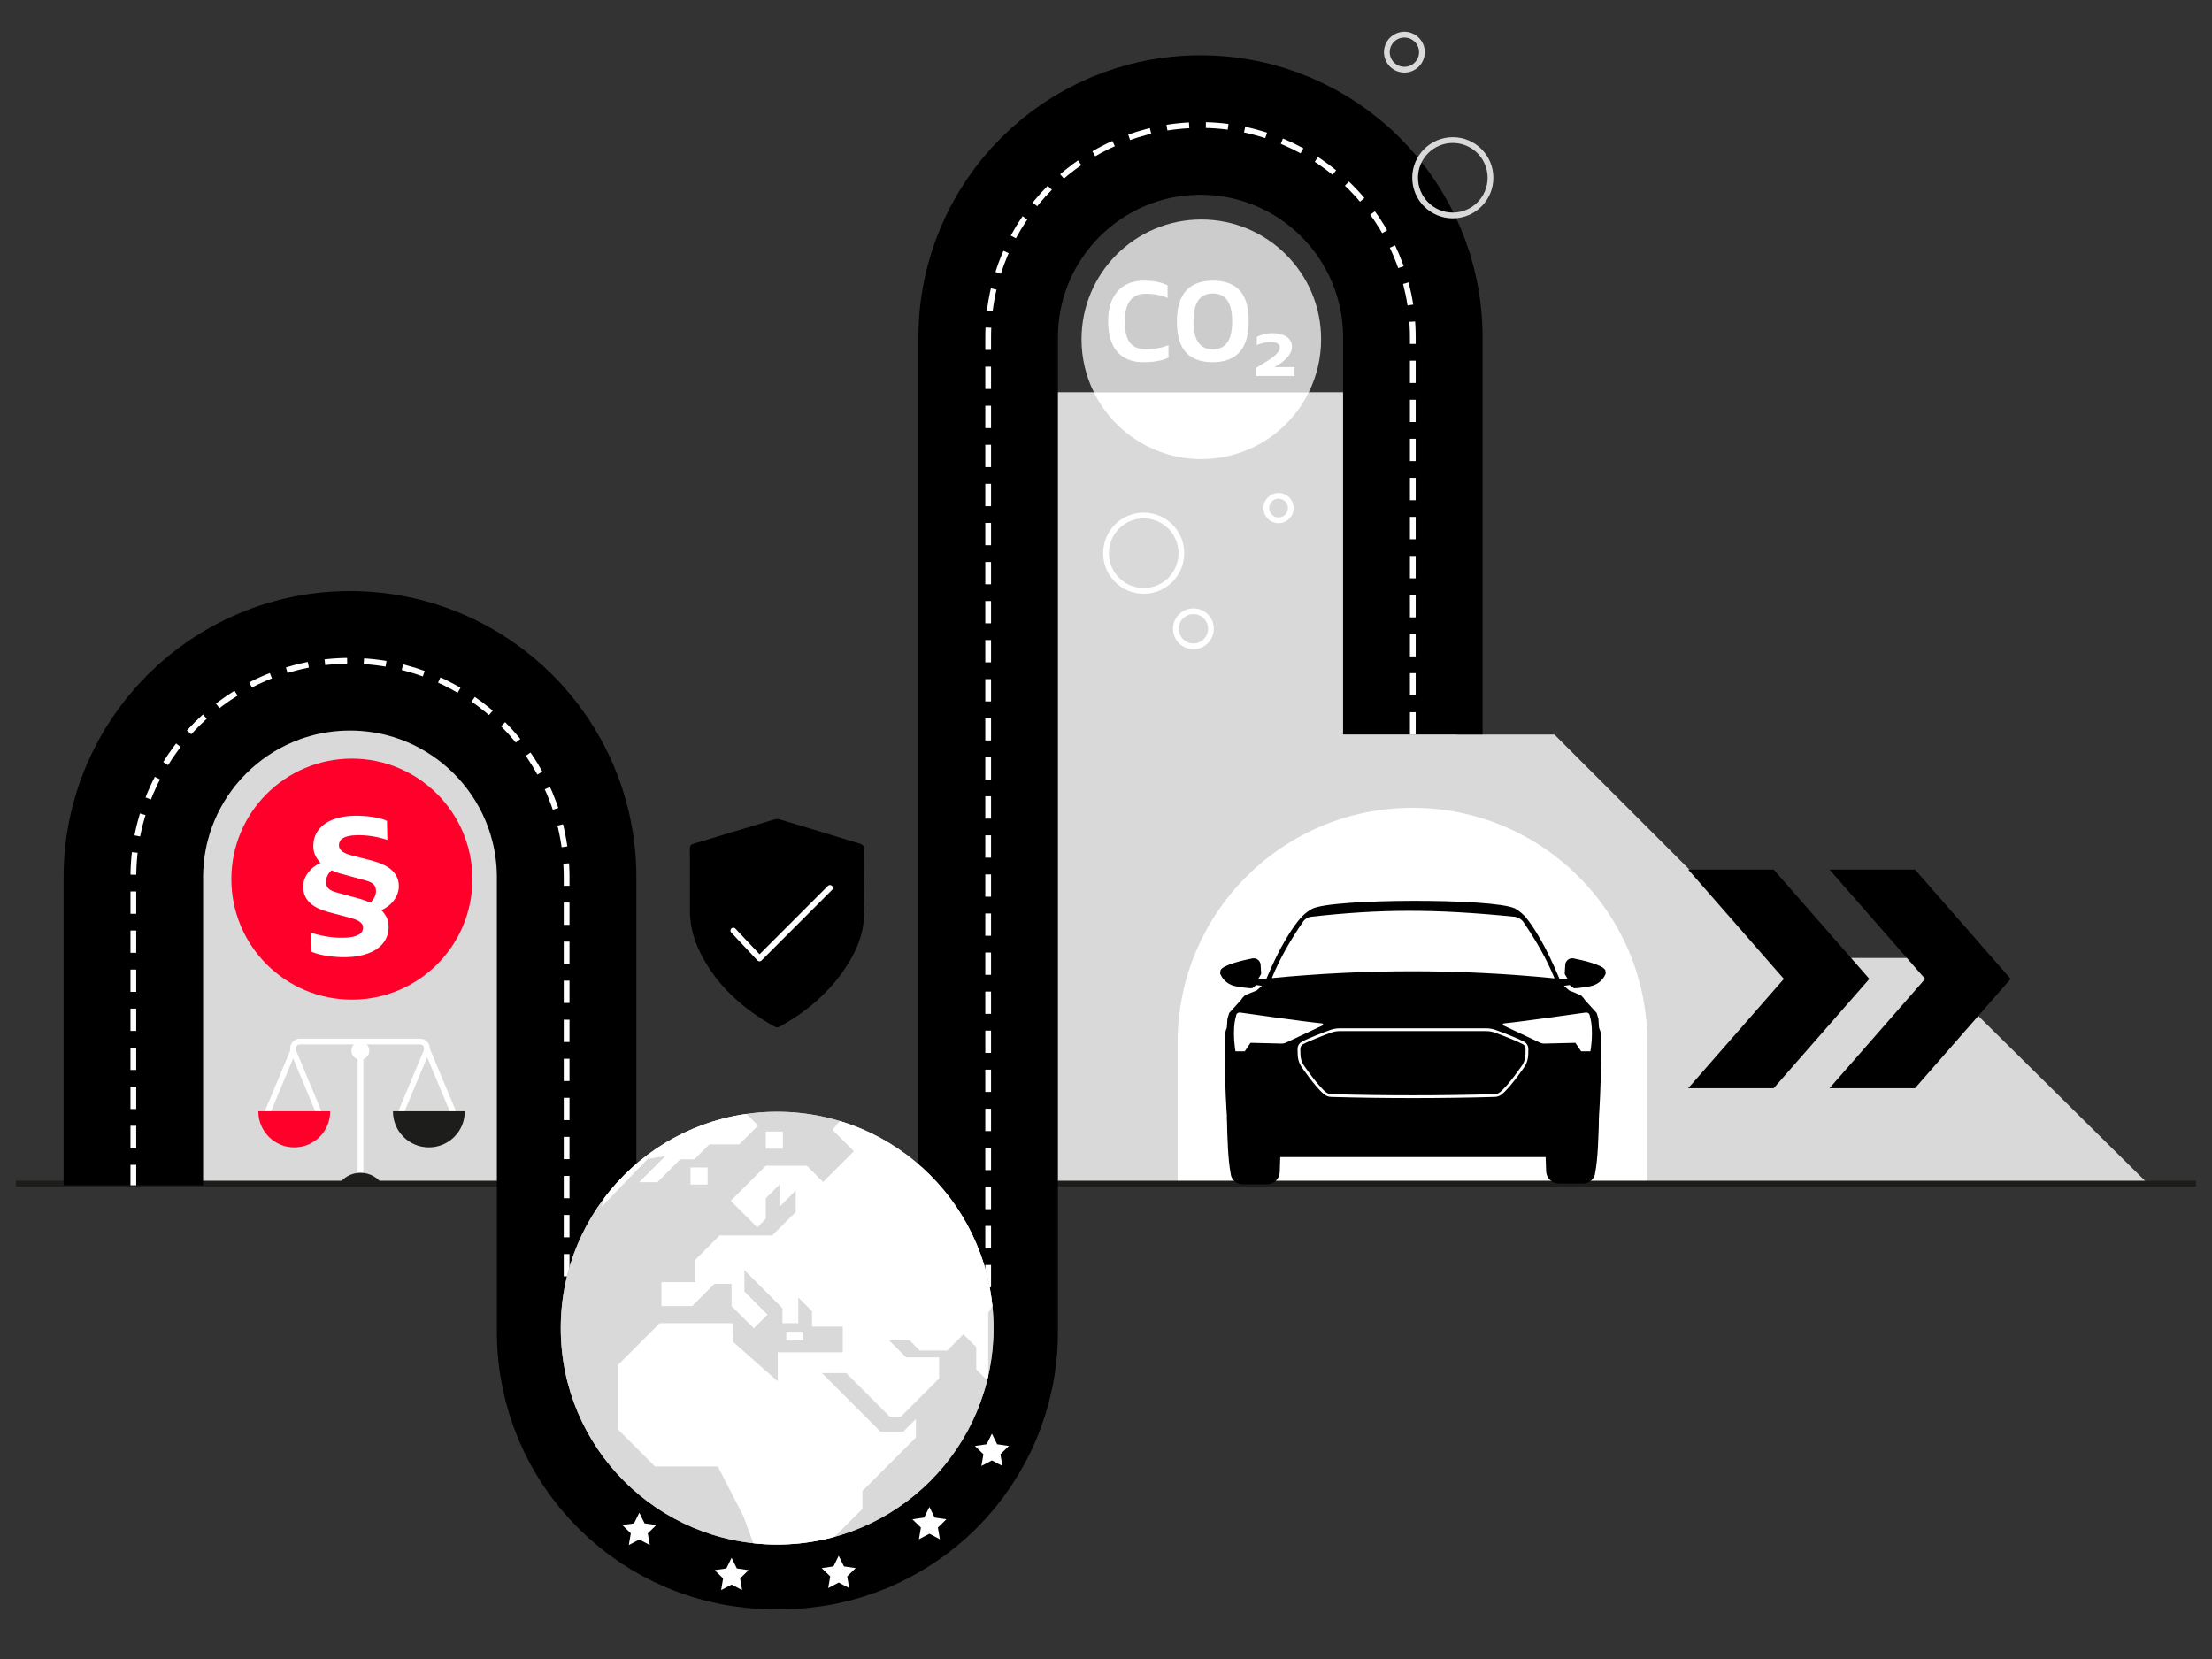 <?xml version="1.0" encoding="UTF-8"?><svg id="Ebene_5" xmlns="http://www.w3.org/2000/svg" width="1920" height="1440" xmlns:xlink="http://www.w3.org/1999/xlink" viewBox="0 0 1920 1440"><rect x="0" y="0" width="1920" height="1440" fill="#333333" stroke="none"/><defs><clipPath id="clippath"><circle cx="674.54" cy="1152.82" r="187.82" style="fill:#bababa; stroke-width:0px;"/></clipPath></defs><path d="M1142.99,637.58h206.24l193.92,193.92h123.13l198.54,196.33h-795.71s76.95-393.34,73.88-390.26Z" style="fill:#d9d9d9; stroke-width:0px;"/><polygon points="1264.11 1027.38 131.66 1027.38 131.66 624.96 489.33 624.96 512.89 1037.19 807.68 1059.68 807.68 340.5 1264.11 340.5 1264.11 1027.38" style="fill:#d9d9d9; stroke-width:0px;"/><path d="M1022.15,1026.87v-121.83c0-112.59,91.27-203.87,203.87-203.87h0c112.59,0,203.87,91.27,203.87,203.87v121.83" style="fill:#fff; stroke-width:0px;"/><line x1="13.76" y1="1027.38" x2="1906.24" y2="1027.38" style="fill:none; stroke:#1d1d1b; stroke-miterlimit:10; stroke-width:5px;"/><path d="M1226.32,637.55v-344.72c0-101.78-82.51-184.3-184.3-184.3h0c-101.78,0-184.3,82.51-184.3,184.3v863.23c0,99.55-80.7,180.26-180.26,180.26h-5.38c-99.55,0-180.26-80.7-180.26-180.26v-394.45c0-103.85-84.19-188.04-188.04-188.04h0c-103.85,0-188.04,84.19-188.04,188.04v267.19" style="fill:none; stroke:#000; stroke-miterlimit:10; stroke-width:121.09px;"/><path d="M1226.32,637.55v-344.72c0-101.78-82.51-184.3-184.3-184.3h0c-101.78,0-184.3,82.51-184.3,184.3v863.23c0,99.55-80.7,180.26-180.26,180.26h-5.38c-99.55,0-180.26-80.7-180.26-180.26v-394.45c0-103.85-84.19-188.04-188.04-188.04h0c-103.85,0-188.04,84.19-188.04,188.04v267.19" style="fill:none; stroke:#fff; stroke-dasharray:0 0 19.37 14.53; stroke-miterlimit:10; stroke-width:5px;"/><circle cx="674.54" cy="1152.82" r="187.82" style="fill:#bababa;"/><g style="clip-path:url(#clippath);"><circle cx="674.54" cy="1152.82" r="191.85" style="fill:#d9d9d9; stroke-width:0px;"/><path d="M636.48,1148.51h-63.87l-36.39,36.39v55.7l32.3,32.3h54.58l22.28,43.44,10.4,28.22,25.25,1.49,43.07-11.88,24.51-24.51v-15.6l46.41-46.41v-15.97l-10.95,10.95h-19.87l-50.78-50.78h21.07l37.74,37.74h9.79l33.12-33.12v-18.26h-28.66l-14.85-14.85h17.82l8.91,8.91h23.76l14.11-14.11,11.14,11.14v19.31l10.4,10.4v-59.41l8.17-13.37-15.6-53.47-23.76-38.62-42.33-40.84-51.24-25.25-10.4,12.62,18.57,18.57-26.73,26.73-14.11-14.11h-35.65l-30.45,30.45,12.62,12.62,10.4,10.4,7.43-7.43v-17.82l11.88-11.88v19.31l14.11-14.11v18.57l-20.42,20.42h-45.67l-20.98,20.98v19.49h-29.52v20.79h26.73l19.31-19.31h14.85v19.31l19.31,19.31,11.88-11.88-20.05-20.05v-18.57l24.88,24.88,8.17,8.17v13h13.74v-22.28l11.88,11.88v13.37h26.73v22.28h-56.44v25.25l-38.63-34.16s-1.47-17.82.01-16.34Z" style="fill:#fff; stroke-width:0px;"/><polygon points="531.02 1020.77 585.98 980.67 624.59 964.33 642.42 961.36 658.01 976.96 641.67 993.3 615.68 993.3 602.69 1006.29 590.43 1006.29 570.57 1026.16 554.79 1026.16 577.53 1003.41 562.21 1005.92 522.11 1047.51 531.02 1020.77" style="fill:#fff; stroke-width:0px;"/><rect x="599.34" y="1013.35" width="14.85" height="14.85" style="fill:#fff; stroke-width:0px;"/><rect x="664.7" y="982.16" width="14.85" height="14.85" style="fill:#fff; stroke-width:0px;"/><rect x="682.52" y="1155.93" width="14.85" height="7.43" style="fill:#fff; stroke-width:0px;"/><circle cx="674.54" cy="1152.04" r="192.45" style="fill:none; stroke-width:0px;"/></g><path d="M370.55,912.74v-2.85c0-3.22-2.61-5.83-5.83-5.83h-104.52c-3.22,0-5.83,2.61-5.83,5.83v2.85" style="fill:none; stroke:#fff; stroke-miterlimit:10; stroke-width:5px;"/><polyline points="277.04 966.29 254.45 912.22 231.85 966.29" style="fill:none; stroke:#fff; stroke-miterlimit:10; stroke-width:5px;"/><polyline points="393.36 965.23 370.76 911.16 348.16 965.23" style="fill:none; stroke:#fff; stroke-miterlimit:10; stroke-width:5px;"/><line x1="312.92" y1="903.53" x2="312.92" y2="1019.03" style="fill:none; stroke:#fff; stroke-miterlimit:10; stroke-width:5px;"/><circle cx="312.79" cy="911.96" r="7.78" style="fill:#fff; stroke-width:0px;"/><path d="M332.74,1029.44c-3.95-6.86-11.34-11.48-19.83-11.48s-15.88,4.62-19.83,11.48h39.65Z" style="fill:#1d1d1b; stroke-width:0px;"/><path d="M224.24,964.58s0,.1,0,.15c0,17.21,13.95,31.17,31.17,31.17s31.17-13.95,31.17-31.17c0-.05,0-.1,0-.15h-62.33Z" style="fill:#ff002b; stroke-width:0px;"/><path d="M341.08,964.58s0,.1,0,.15c0,17.21,13.95,31.17,31.17,31.17s31.17-13.95,31.17-31.17c0-.05,0-.1,0-.15h-62.33Z" style="fill:#1d1d1b; stroke-width:0px;"/><circle cx="305.42" cy="763.08" r="104.61" style="fill:#ff002b; stroke-width:0px;"/><path d="M309.45,724.95c-2.78.06-5.14.32-7.09.77-1.94.46-3.53,1.07-4.76,1.84-1.23.77-2.11,1.69-2.65,2.75-.54,1.06-.8,2.23-.77,3.5.03,1.19.33,2.25.93,3.16.59.92,1.41,1.72,2.45,2.42,1.04.7,2.28,1.31,3.72,1.84,1.44.53,3.03,1.02,4.77,1.48l17.33,4.43c3.24.88,6.24,1.95,9,3.2,2.76,1.25,5.15,2.74,7.16,4.48,2.01,1.74,3.6,3.76,4.78,6.07,1.17,2.31,1.79,4.96,1.85,7.96.05,2.29-.31,4.5-1.07,6.63-.76,2.13-1.82,4.11-3.19,5.96-1.36,1.85-2.98,3.5-4.86,4.97-1.87,1.47-3.89,2.68-6.04,3.62,1.87,1.84,3.37,3.9,4.5,6.18,1.13,2.28,1.73,4.83,1.79,7.63.06,2.93-.32,5.61-1.13,8.06-.81,2.45-1.99,4.65-3.54,6.63-1.55,1.97-3.42,3.71-5.64,5.21-2.21,1.5-4.7,2.76-7.44,3.78-2.75,1.02-5.73,1.81-8.94,2.37-3.21.55-6.57.87-10.08.94-2.88.06-5.79-.02-8.73-.24-2.95-.22-5.75-.54-8.42-.98-2.67-.43-5.12-.95-7.35-1.55-2.23-.6-4.09-1.26-5.57-1.99l-.35-16.5c1.89.64,3.93,1.24,6.1,1.79,2.17.55,4.45,1.03,6.84,1.43,2.39.4,4.87.71,7.43.92,2.57.22,5.2.29,7.91.24,3-.06,5.56-.32,7.69-.79,2.13-.46,3.87-1.08,5.23-1.87,1.36-.78,2.35-1.71,2.96-2.77.61-1.06.91-2.23.88-3.49-.03-1.19-.36-2.24-1.02-3.13-.65-.89-1.54-1.68-2.65-2.36-1.11-.69-2.42-1.29-3.94-1.8-1.51-.52-3.14-1-4.88-1.45l-17.34-4.58c-3.24-.86-6.21-1.91-8.91-3.16-2.7-1.25-5.02-2.75-6.96-4.5-1.94-1.75-3.46-3.78-4.58-6.09-1.11-2.3-1.7-4.96-1.76-7.96-.05-2.24.31-4.43,1.07-6.56.76-2.13,1.83-4.11,3.21-5.96,1.38-1.84,3-3.5,4.86-4.95,1.86-1.45,3.87-2.63,6.02-3.53-1.85-1.86-3.34-3.96-4.49-6.3-1.15-2.33-1.75-4.89-1.81-7.67-.06-2.93.3-5.61,1.08-8.06.78-2.44,1.92-4.65,3.41-6.62,1.5-1.97,3.31-3.71,5.44-5.22,2.13-1.51,4.5-2.77,7.13-3.79,2.63-1.02,5.48-1.8,8.55-2.36,3.08-.55,6.3-.86,9.66-.93,2.66-.06,5.4,0,8.22.19,2.82.18,5.53.48,8.13.87,2.59.4,4.96.88,7.1,1.46,2.14.58,3.86,1.23,5.17,1.96l.35,16.5c-3.81-1.29-7.98-2.32-12.51-3.09-4.53-.77-9.28-1.11-14.26-1ZM313,780.34c1.45.43,2.86.9,4.22,1.41,1.36.51,2.72,1.08,4.08,1.71.74-.6,1.42-1.28,2.04-2.04.62-.76,1.16-1.56,1.61-2.43.46-.86.81-1.79,1.06-2.77.25-.98.36-2,.34-3.04-.03-1.34-.25-2.5-.68-3.46-.42-.97-1.04-1.79-1.85-2.49-.81-.69-1.8-1.29-2.97-1.79-1.17-.5-2.5-.95-4-1.36l-20.36-5.58c-1.45-.34-2.9-.78-4.37-1.32-1.46-.54-2.89-1.14-4.26-1.79-1.49,1.25-2.68,2.77-3.58,4.56-.9,1.79-1.33,3.71-1.29,5.76.03,1.34.26,2.49.69,3.44.43.96,1.06,1.78,1.88,2.47.82.69,1.82,1.29,3,1.78,1.18.5,2.53.95,4.06,1.36l20.36,5.58Z" style="fill:#fff; stroke-width:0px;"/><path d="M1146.72,294.51c0-57.43-46.56-103.99-103.99-103.99s-103.99,46.56-103.99,103.99c0,16.51,3.87,32.12,10.72,45.98h186.54c6.85-13.87,10.72-29.47,10.72-45.98Z" style="fill:#ccc; stroke-width:0px;"/><path d="M1042.74,398.5c40.92,0,76.3-23.64,93.27-58h-186.54c16.97,34.36,52.35,58,93.27,58Z" style="fill:#fff; stroke-width:0px;"/><path d="M1014.26,310.54c-1.46.61-2.93,1.15-4.42,1.62-1.49.47-3.1.87-4.83,1.2-1.73.33-3.63.58-5.72.75-2.08.17-4.43.26-7.06.26-3.43,0-6.55-.37-9.39-1.11-2.83-.74-5.37-1.82-7.62-3.23-2.25-1.41-4.22-3.15-5.9-5.21-1.68-2.05-3.07-4.41-4.18-7.05-1.1-2.64-1.93-5.56-2.48-8.75-.55-3.19-.83-6.63-.83-10.32,0-3.44.28-6.7.85-9.78.57-3.08,1.43-5.92,2.58-8.51,1.15-2.6,2.59-4.94,4.32-7.02,1.73-2.08,3.75-3.84,6.06-5.29,2.31-1.45,4.93-2.56,7.84-3.34,2.91-.78,6.12-1.16,9.63-1.16,2.16,0,4.21.09,6.15.28,1.93.19,3.76.46,5.46.82,1.71.36,3.29.79,4.74,1.3,1.46.51,2.78,1.08,3.98,1.71v10.94c-1.2-.56-2.51-1.07-3.92-1.52-1.42-.45-2.94-.83-4.56-1.14-1.62-.31-3.36-.55-5.21-.72-1.85-.17-3.81-.25-5.87-.25s-3.82.24-5.46.73c-1.64.49-3.12,1.2-4.42,2.14-1.3.94-2.44,2.09-3.41,3.46-.97,1.37-1.77,2.93-2.41,4.69-.64,1.75-1.11,3.69-1.43,5.8-.31,2.12-.47,4.41-.47,6.86,0,2.93.16,5.56.49,7.91.33,2.35.82,4.42,1.49,6.23.66,1.81,1.5,3.35,2.5,4.64,1,1.29,2.17,2.34,3.52,3.17,1.34.82,2.86,1.43,4.54,1.82,1.68.39,3.54.58,5.57.58,2.16,0,4.13-.07,5.92-.22,1.78-.15,3.46-.36,5.03-.64,1.57-.28,3.08-.64,4.53-1.07,1.45-.43,2.91-.95,4.38-1.54v10.97Z" style="fill:#fff; stroke-width:0px;"/><path d="M1052.72,314.38c-4.13,0-7.77-.42-10.91-1.28-3.14-.85-5.87-2.05-8.19-3.6-2.31-1.55-4.24-3.4-5.78-5.56-1.55-2.15-2.78-4.55-3.72-7.17-.94-2.63-1.6-5.45-1.99-8.44-.39-3-.59-6.12-.59-9.35s.22-6.34.65-9.34c.43-3,1.14-5.81,2.11-8.43.98-2.62,2.25-5.01,3.83-7.18,1.57-2.16,3.52-4.01,5.83-5.55,2.31-1.54,5.02-2.73,8.12-3.59,3.09-.85,6.65-1.28,10.65-1.28s7.77.42,10.91,1.28c3.14.85,5.87,2.05,8.17,3.59,2.31,1.54,4.23,3.39,5.79,5.55,1.55,2.17,2.79,4.56,3.72,7.18.93,2.62,1.59,5.43,1.98,8.43.39,3,.59,6.11.59,9.34s-.22,6.35-.65,9.35c-.43,3-1.13,5.82-2.1,8.44-.97,2.62-2.25,5.02-3.83,7.17-1.58,2.16-3.53,4.01-5.84,5.56-2.31,1.55-5.01,2.75-8.11,3.6-3.09.85-6.63,1.28-10.63,1.28ZM1052.72,303.23c1.98,0,3.77-.24,5.38-.73,1.6-.49,3.02-1.21,4.26-2.16,1.24-.95,2.31-2.12,3.22-3.51.9-1.39,1.65-2.98,2.23-4.78.58-1.8,1.01-3.79,1.3-5.98.28-2.19.42-4.55.42-7.1s-.14-4.91-.42-7.09-.71-4.17-1.3-5.96c-.58-1.79-1.33-3.38-2.23-4.78-.9-1.39-1.98-2.56-3.22-3.51-1.24-.94-2.66-1.66-4.26-2.16-1.6-.5-3.39-.74-5.38-.74s-3.78.25-5.38.74c-1.6.5-3.02,1.21-4.27,2.16-1.25.95-2.33,2.12-3.23,3.51-.9,1.4-1.65,2.99-2.23,4.78-.59,1.79-1.02,3.78-1.3,5.96-.28,2.19-.42,4.55-.42,7.09s.14,4.91.42,7.1c.28,2.19.71,4.18,1.3,5.98.58,1.79,1.33,3.39,2.23,4.78.9,1.39,1.98,2.55,3.23,3.51,1.25.95,2.67,1.67,4.27,2.16,1.6.49,3.39.73,5.38.73Z" style="fill:#fff; stroke-width:0px;"/><path d="M1090.2,326.35v-6.92l6.96-4.32c2.43-1.49,4.52-2.85,6.24-4.07,1.73-1.22,3.14-2.36,4.25-3.43,1.1-1.06,1.91-2.1,2.42-3.09.51-1,.77-2.02.77-3.07,0-.66-.15-1.26-.45-1.82-.3-.56-.75-1.04-1.38-1.45-.62-.41-1.43-.73-2.41-.96-.98-.23-2.17-.35-3.54-.35-1.2,0-2.36.07-3.48.22-1.12.15-2.19.34-3.22.58-1.03.24-1.99.53-2.91.86s-1.78.67-2.59,1.04v-7.11c.59-.32,1.34-.67,2.23-1.05.9-.38,1.92-.73,3.07-1.06,1.15-.33,2.41-.6,3.78-.82,1.37-.22,2.83-.33,4.38-.33,2.1,0,3.98.16,5.64.47,1.67.31,3.13.74,4.39,1.29s2.35,1.2,3.24,1.95c.9.75,1.63,1.57,2.2,2.45.57.88.99,1.79,1.25,2.75.26.96.4,1.92.4,2.88,0,1.19-.19,2.35-.58,3.48-.38,1.13-.92,2.22-1.61,3.29-.69,1.06-1.51,2.1-2.45,3.09-.94,1-1.98,1.96-3.11,2.87-1.13.92-2.33,1.79-3.6,2.62-1.27.83-2.57,1.61-3.9,2.34h17.41v7.68h-33.42Z" style="fill:#fff; stroke-width:0px;"/><path d="M598.83,767.14c0-10.13.08-20.26-.05-30.38-.03-2.5.66-3.64,3.18-4.39,23.48-6.98,46.91-14.14,70.39-21.15,1.4-.42,3.14-.36,4.55.06,23.47,7.01,46.93,14.08,70.34,21.29,1.21.37,2.85,2.1,2.86,3.21.12,19.73.46,39.47-.15,59.18-.58,18.61-8.53,34.76-19.22,49.58-14.32,19.86-32.85,34.94-54.18,46.68-1.02.56-2.86.63-3.85.08-28.22-15.81-51.61-36.48-65.79-66.26-5.44-11.44-8.27-23.47-8.09-36.19.1-7.23.02-14.47.02-21.7Z" style="stroke-width:0px;"/><polyline points="720.43 770.71 659.24 831.9 636.54 807.73" style="fill:none; stroke:#fff; stroke-linecap:round; stroke-linejoin:round; stroke-width:5px;"/><path d="M1314.96,788.51h0c4.04,2.31,7.61,5.34,10.47,9.01,5.96,7.61,16.24,23.25,28.21,52.13h6.99s-2.5-4.33-2.5-4.33l.5-7.91c.1-1.64.88-3.17,2.14-4.23h0c1.4-1.18,3.25-1.65,5.04-1.3,7.16,1.42,25.48,5.48,27.61,10.28l.33,2.83s-.12.37-.4.97c-2.42,5.35-7.41,9.09-13.2,10.11-4.99.88-12.92,2.14-14.38,1.58l-3.33-2.66-4.99.67,4.5,4,10.16,4.16,2,2,2,2.66,9.82,10.82,1.5,5.16.5,7.49,1.66,4.66s.67,33.13-1.33,66.43l-1,15.48s-.83,12.65-3,17.15l-10.66,4.66-3,4h-288.38s-3-4-3-4l-10.66-4.66c-2.16-4.5-3-17.15-3-17.15l-1-15.48c-2-33.3-1.33-66.43-1.33-66.43l1.66-4.66.5-7.49,1.5-5.16,9.82-10.82,2-2.66,2-2,10.16-4.16,4.5-4-4.99-.67-3.33,2.66c-1.46.56-9.39-.7-14.38-1.58-5.79-1.02-10.78-4.75-13.2-10.11-.27-.6-.4-.97-.4-.97l.33-2.83c2.14-4.81,20.45-8.87,27.61-10.28,1.79-.35,3.64.12,5.04,1.3h0c1.26,1.06,2.03,2.59,2.14,4.23l.5,7.91-2.5,4.33h6.99c12.14-29.28,22.99-44.85,29.24-52.28,2.81-3.34,6.19-6.12,9.99-8.26l.5-.28c17.16-8.94,156.82-9.36,176-.33Z" style="stroke-width:0px;"/><path d="M1099.67,1028.04h-21c-5.57,0-10.18-4.32-10.54-9.87-2.18-11.72-2.81-29.64-3.19-48.58h47.44s-1.56,47.67-1.56,47.67c-.2,6.01-5.13,10.79-11.15,10.79Z" style="stroke-width:0px;"/><path d="M1353.16,1027.32h21c5.57,0,10.18-4.32,10.54-9.87,2.18-11.72,2.81-29.64,3.19-48.58h-47.44s1.56,47.67,1.56,47.67c.2,6.01,5.13,10.79,11.15,10.79Z" style="stroke-width:0px;"/><path d="M1072.88,881.93s0-3.08,3.32-3.08c0,0,55.84,7.98,71.46,9.48.92.09,1.13,1.34.3,1.73l-31.87,15.01c-1.13.53-2.37.79-3.62.76l-27.03-.66-4.98,7.35h-8.06s-3.32-18.02.47-30.59Z" style="fill:#fff; stroke-width:0px;"/><path d="M1379.97,881.93s0-3.08-3.32-3.08c0,0-55.84,7.98-71.46,9.48-.92.09-1.13,1.34-.3,1.73l31.87,15.01c1.13.53,2.37.79,3.62.76l27.03-.66,4.98,7.35h8.06s3.32-18.02-.47-30.59Z" style="fill:#fff; stroke-width:0px;"/><path d="M1162.9,893.78c-2.82,0-5.61.5-8.25,1.48-6.33,2.34-18.42,6.95-24.14,10.03-1.91,1.03-3.08,3.04-3.03,5.21l.1,4.68c.07,3.21.86,6.4,2.48,9.18.14.24.28.48.44.71,0,0,12.16,17.98,19.77,24,1.52,1.2,3.39,1.85,5.32,1.86,46.93,1.33,94.16,1.34,141.7,0,1.93-.01,3.8-.66,5.32-1.86,7.61-6.02,19.77-24,19.77-24,.15-.24.3-.48.44-.71,1.61-2.78,2.4-5.96,2.48-9.18l.1-4.68c.05-2.17-1.12-4.19-3.03-5.21-5.72-3.08-17.82-7.69-24.14-10.03-2.64-.98-5.43-1.48-8.25-1.48h-127.06Z" style="fill:none; stroke:#fff; stroke-miterlimit:10; stroke-width:2.42px;"/><path d="M1103.94,848.97c6.88-16.92,16.36-33.38,27.5-49.55,2.85-3.32,6.2-3.65,6.2-3.65,59.56-6.71,107.22-7.11,177.3,0,0,0,4.05.57,6.89,3.89,11.14,16.17,20.62,32.63,27.5,49.55-83.48-8.36-165.19-8.01-245.39-.24Z" style="fill:#fff; stroke-width:0px;"/><polygon points="1662.19 754.77 1587.99 754.77 1671.03 849.67 1587.99 944.57 1662.19 944.57 1745.23 849.67 1662.19 754.77" style="stroke-width:0px;"/><polygon points="1539.55 754.77 1465.35 754.77 1548.39 849.67 1465.35 944.57 1539.55 944.57 1622.59 849.67 1539.55 754.77" style="stroke-width:0px;"/><polygon points="554.91 1313.03 559.47 1322.26 569.65 1323.74 562.28 1330.93 564.02 1341.07 554.91 1336.28 545.8 1341.07 547.54 1330.93 540.17 1323.74 550.35 1322.26 554.91 1313.03" style="fill:#fff; stroke-width:0px;"/><polygon points="635.03 1352.15 639.58 1361.38 649.77 1362.86 642.4 1370.04 644.14 1380.19 635.03 1375.4 625.92 1380.19 627.66 1370.04 620.29 1362.86 630.47 1361.38 635.03 1352.15" style="fill:#fff; stroke-width:0px;"/><polygon points="727.99 1350.39 732.55 1359.62 742.74 1361.1 735.36 1368.29 737.1 1378.43 727.99 1373.64 718.88 1378.43 720.62 1368.29 713.25 1361.1 723.44 1359.62 727.99 1350.39" style="fill:#fff; stroke-width:0px;"/><polygon points="806.71 1308.01 811.27 1317.24 821.45 1318.72 814.08 1325.91 815.82 1336.05 806.71 1331.26 797.6 1336.05 799.34 1325.91 791.97 1318.72 802.16 1317.24 806.71 1308.01" style="fill:#fff; stroke-width:0px;"/><polygon points="860.97 1244.38 865.52 1253.61 875.71 1255.09 868.34 1262.28 870.08 1272.42 860.97 1267.63 851.85 1272.42 853.59 1262.28 846.22 1255.09 856.41 1253.61 860.97 1244.38" style="fill:#fff; stroke-width:0px;"/><circle cx="1261.02" cy="154.3" r="32.71" style="fill:none; stroke:#d9d9d9; stroke-miterlimit:10; stroke-width:5px;"/><circle cx="1219" cy="45.26" r="15.22" style="fill:none; stroke:#d9d9d9; stroke-miterlimit:10; stroke-width:5px;"/><circle cx="992.71" cy="480.17" r="32.71" style="fill:none; stroke:#fff; stroke-miterlimit:10; stroke-width:5px;"/><circle cx="1035.89" cy="545.77" r="15.22" style="fill:none; stroke:#fff; stroke-miterlimit:10; stroke-width:5px;"/><circle cx="1109.77" cy="440.99" r="10.65" style="fill:none; stroke:#fff; stroke-miterlimit:10; stroke-width:5px;"/></svg>
